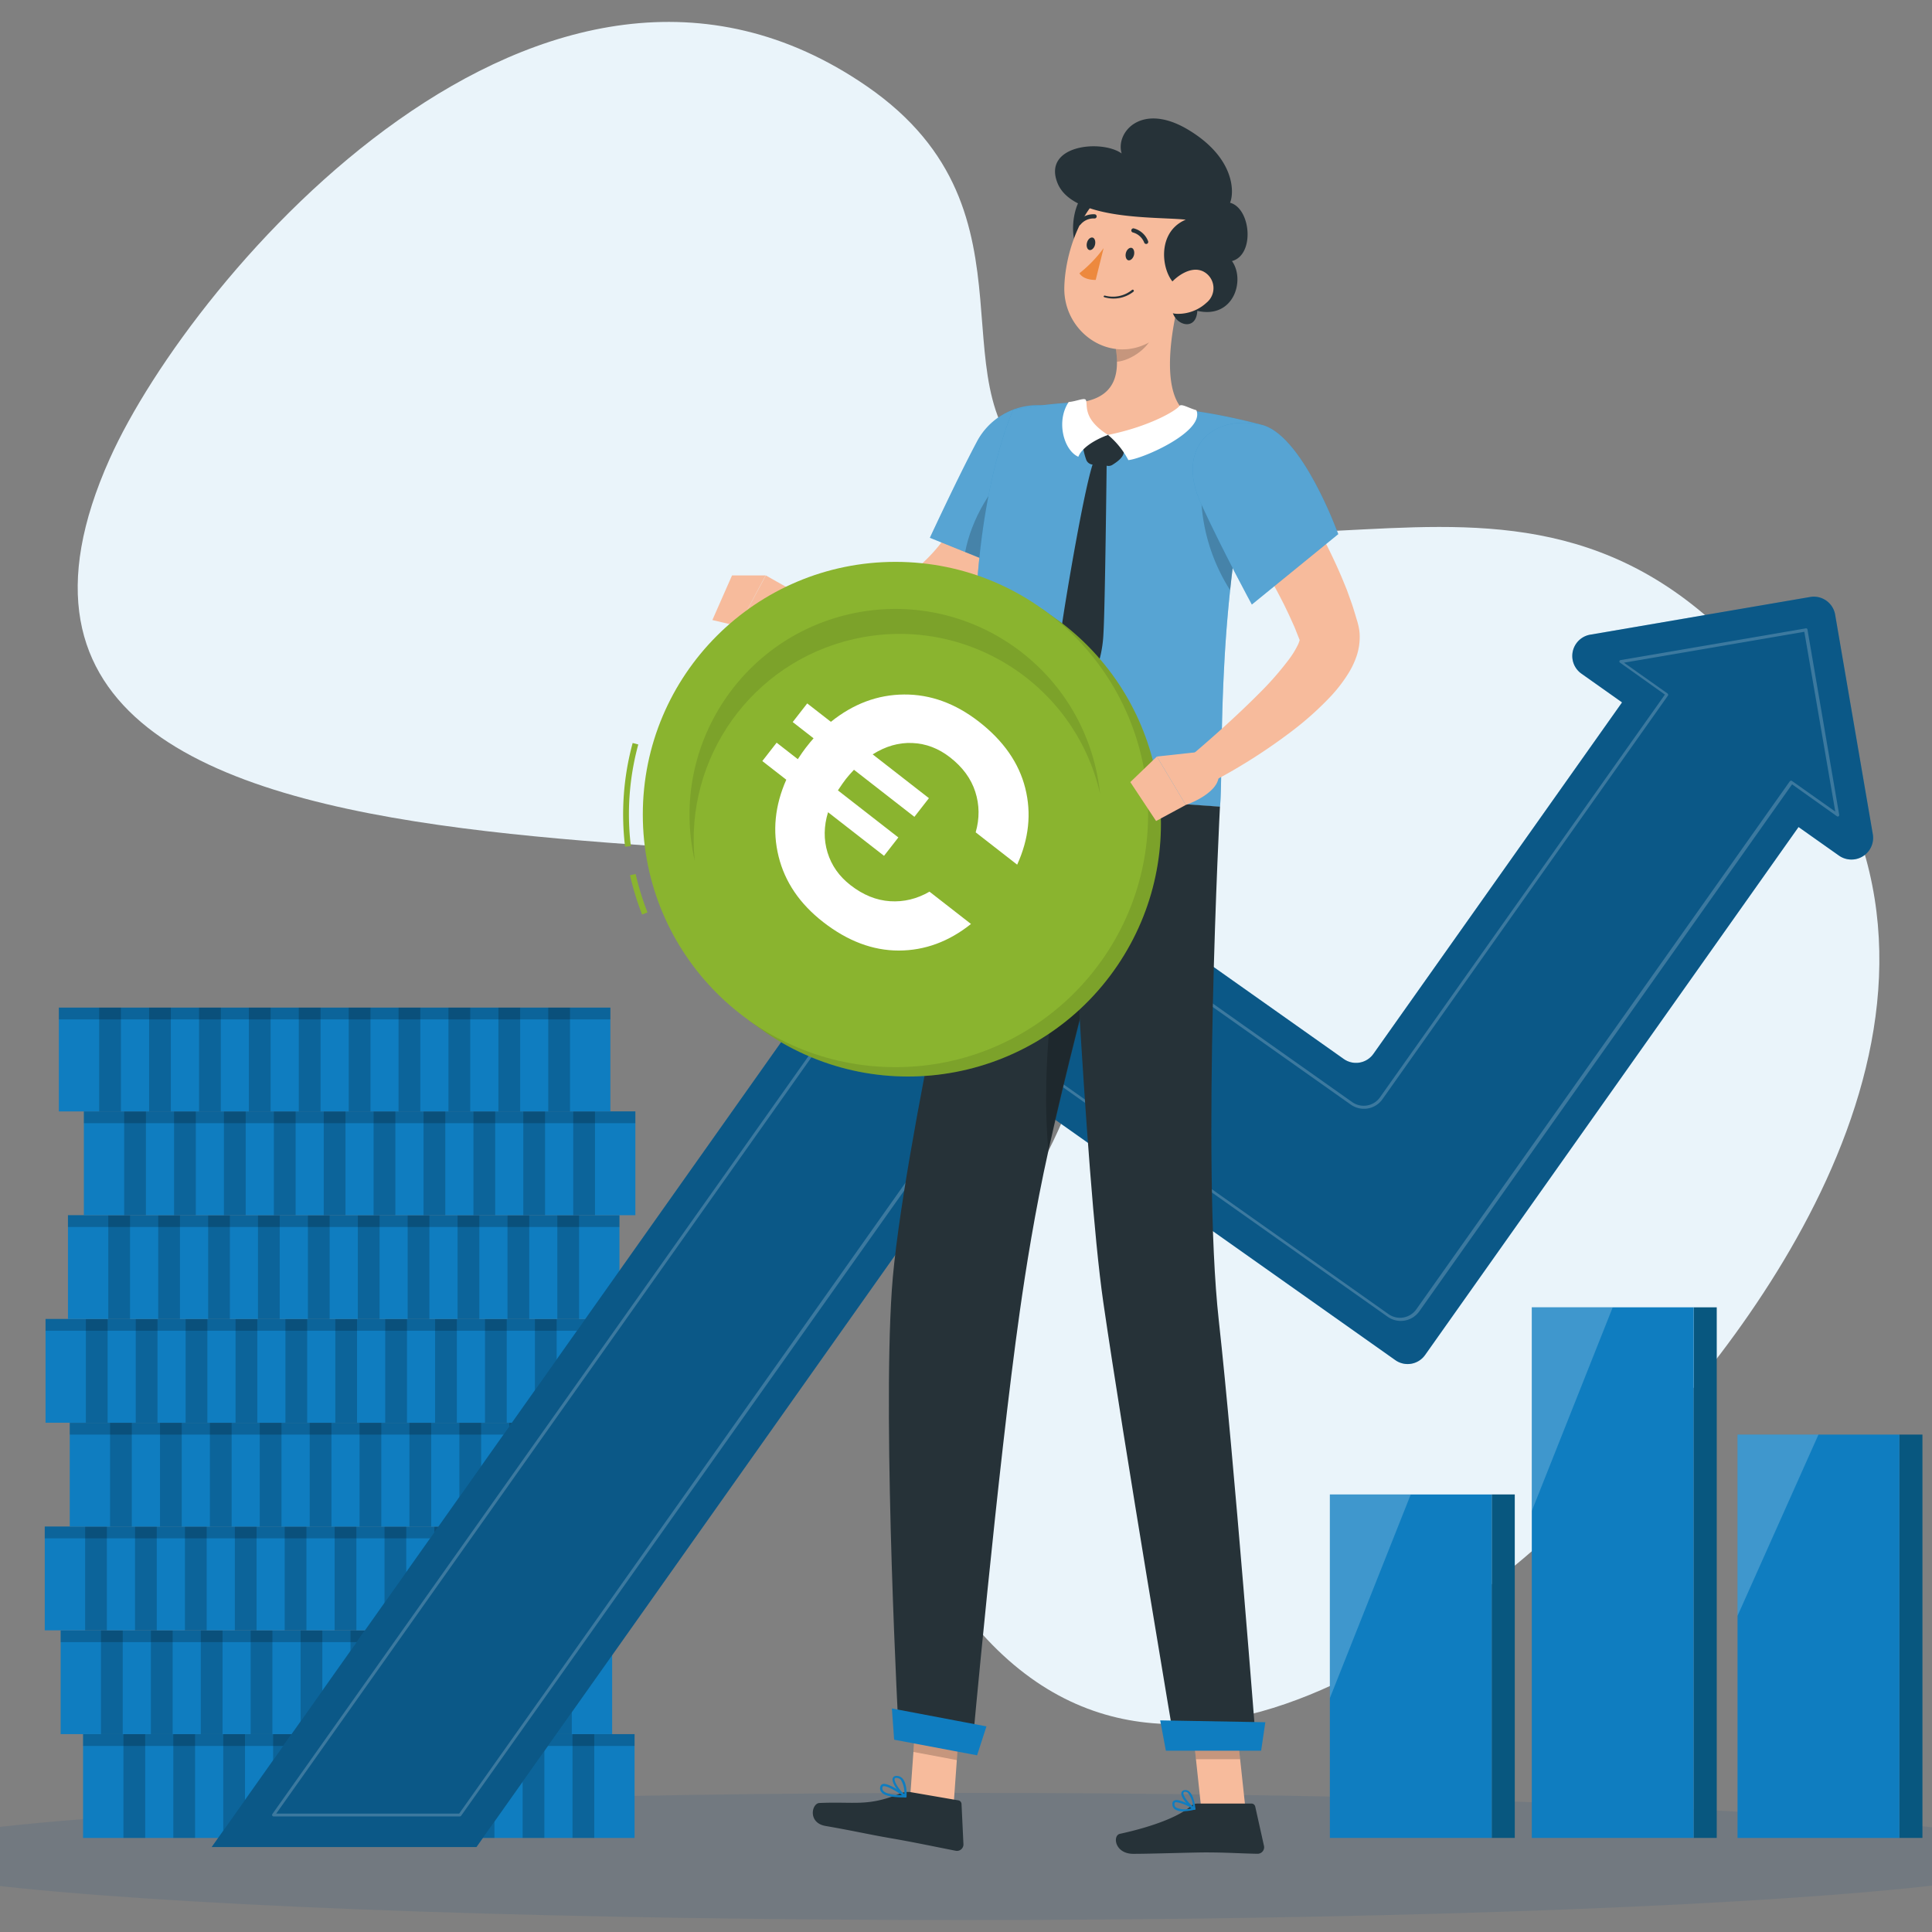 <?xml version="1.0"?>
<svg xmlns="http://www.w3.org/2000/svg" version="1.1" width="120" height="120" viewBox="0 0 120 120"><rect x="0" y="0" width="120" height="120" fill="#808080" stroke="none"/><svg viewBox="0 0 223.556 195.1" width="138" height="120" x="-9" y="0"><defs><style>.cls-2{fill:#263238}.cls-3,.cls-4{fill:#fff}.cls-5{fill:#f7bb9c}.cls-6{fill:#0f7dc0}.cls-7{fill:#08577f}.cls-9{opacity:.1}.cls-11,.cls-4,.cls-9{isolation:isolate}.cls-12{opacity:.3}.cls-13{fill:#8ab42f}.cls-11,.cls-4{opacity:.2}</style></defs><g id="Ebene_1"><path d="M25.316 46.308c-23.3 51.927 86.328 32.126 95.652 46.43 14.152 21.685-26.601 43.579-11.667 66.834 20.987 32.716 55.45 1.673 67.746-10.414 12.422-12.206 37.974-43.94 21.713-71.632-24.838-42.296-53.385-12.693-79.028-29.528-12.093-7.94.709-26.409-17.963-39.284-32.574-22.467-68.126 19.04-76.453 37.594Z" style="fill:#eaf4fa" id="freepik--background-simple--inject-2"/><g id="freepik--Shadow--inject-2" style="opacity:.12"><ellipse id="freepik--path--inject-2" cx="111.581" cy="187.472" rx="109.974" ry="6.421" style="fill:#084781"/></g><g id="freepik--Coins--inject-2"><path class="cls-6" d="M22.616 175.119h55.693v10.482H22.616z"/><path class="cls-11" d="M22.616 175.119h55.693v1.191H22.616z"/><path class="cls-11" d="M26.694 175.119h2.195v10.482h-2.195zM31.731 175.119h2.195v10.482h-2.195zM36.773 175.119h2.195v10.482h-2.195zM41.81 175.119h2.195v10.482H41.81zM46.847 175.119h2.195v10.482h-2.195zM51.889 175.119h2.195v10.482h-2.195zM56.926 175.119h2.195v10.482h-2.195zM61.963 175.119h2.195v10.482h-2.195zM67.005 175.119H69.2v10.482h-2.195zM72.042 175.119h2.195v10.482h-2.195z"/><path class="cls-6" d="M20.353 164.637h55.693v10.482H20.353z"/><path class="cls-11" d="M20.353 164.637h55.693v1.191H20.353z"/><path class="cls-11" d="M24.426 164.637h2.195v10.482h-2.195zM29.468 164.637h2.195v10.482h-2.195zM34.505 164.637H36.7v10.482h-2.195zM39.541 164.637h2.195v10.482h-2.195zM44.584 164.637h2.195v10.482h-2.195zM49.621 164.637h2.195v10.482h-2.195zM54.657 164.637h2.195v10.482h-2.195zM59.7 164.637h2.195v10.482H59.7zM64.736 164.637h2.195v10.482h-2.195zM69.773 164.637h2.195v10.482h-2.195z"/><path class="cls-6" d="M18.748 154.155h55.693v10.482H18.748z"/><path class="cls-11" d="M18.748 154.155h55.693v1.191H18.748z"/><path class="cls-11" d="M22.826 154.155h2.195v10.482h-2.195zM27.863 154.155h2.195v10.482h-2.195zM32.905 154.155H35.1v10.482h-2.195zM37.942 154.155h2.195v10.482h-2.195zM42.979 154.155h2.195v10.482h-2.195zM48.021 154.155h2.195v10.482h-2.195zM53.058 154.155h2.195v10.482h-2.195zM58.094 154.155h2.195v10.482h-2.195zM63.137 154.155h2.195v10.482h-2.195zM68.174 154.155h2.195v10.482h-2.195z"/><path class="cls-6" d="M21.272 143.679h55.693v10.482H21.272z"/><path class="cls-11" d="M21.272 143.679h55.693v1.191H21.272z"/><path class="cls-11" d="M25.344 143.679h2.195v10.482h-2.195zM30.387 143.679h2.195v10.482h-2.195zM35.424 143.679h2.195v10.482h-2.195zM40.46 143.679h2.195v10.482H40.46zM45.503 143.679h2.195v10.482h-2.195zM50.539 143.679h2.195v10.482h-2.195zM55.576 143.679h2.195v10.482h-2.195zM60.619 143.679h2.195v10.482h-2.195zM65.655 143.679h2.195v10.482h-2.195zM70.692 143.679h2.195v10.482h-2.195z"/><path class="cls-6" d="M18.827 133.191H74.52v10.482H18.827z"/><path class="cls-11" d="M18.827 133.191H74.52v1.191H18.827z"/><path class="cls-11" d="M68.247 133.191h2.195v10.482h-2.195zM63.205 133.191H65.4v10.482h-2.195zM58.168 133.191h2.195v10.482h-2.195zM53.131 133.191h2.195v10.482h-2.195zM48.089 133.191h2.195v10.482h-2.195zM43.052 133.191h2.195v10.482h-2.195zM38.016 133.191h2.195v10.482h-2.195zM32.973 133.191h2.195v10.482h-2.195zM27.937 133.191h2.195v10.482h-2.195zM22.9 133.191h2.195v10.482H22.9z"/><path class="cls-6" d="M21.09 122.715h55.693v10.482H21.09z"/><path class="cls-11" d="M21.09 122.715h55.693v1.191H21.09z"/><path class="cls-11" d="M70.51 122.715h2.195v10.482H70.51zM65.479 122.715h2.195v10.482h-2.195zM60.437 122.715h2.195v10.482h-2.195zM55.395 122.715h2.195v10.482h-2.195zM50.364 122.715h2.195v10.482h-2.195zM45.321 122.715h2.195v10.482h-2.195zM40.279 122.715h2.195v10.482h-2.195zM35.248 122.715h2.195v10.482h-2.195zM30.205 122.715H32.4v10.482h-2.195zM25.163 122.715h2.195v10.482h-2.195z"/><path class="cls-6" d="M22.696 112.233h55.693v10.482H22.696z"/><path class="cls-11" d="M22.696 112.233h55.693v1.191H22.696z"/><path class="cls-11" d="M72.116 112.233h2.195v10.482h-2.195zM67.073 112.233h2.195v10.482h-2.195zM62.037 112.233h2.195v10.482h-2.195zM57 112.233h2.195v10.482H57zM51.957 112.233h2.195v10.482h-2.195zM46.921 112.233h2.195v10.482h-2.195zM41.884 112.233h2.195v10.482h-2.195zM36.842 112.233h2.195v10.482h-2.195zM31.805 112.233H34v10.482h-2.195zM26.768 112.233h2.195v10.482h-2.195z"/><path class="cls-6" d="M20.172 101.752h55.693v10.482H20.172z"/><path class="cls-11" d="M20.172 101.752h55.693v1.191H20.172z"/><path class="cls-11" d="M69.592 101.752h2.195v10.482h-2.195zM64.561 101.752h2.195v10.482h-2.195zM59.518 101.752h2.195v10.482h-2.195zM54.476 101.752h2.195v10.482h-2.195zM49.445 101.752h2.195v10.482h-2.195zM44.402 101.752h2.195v10.482h-2.195zM39.36 101.752h2.195v10.482H39.36zM34.329 101.752h2.195v10.482h-2.195zM29.286 101.752h2.195v10.482h-2.195zM24.244 101.752h2.195v10.482h-2.195z"/></g><g id="freepik--Growth--inject-2"><path class="cls-6" d="m197.036 60.284-22.212 3.806a2.184 2.184 0 0 0-.89 3.942l4.095 2.898-25.11 35.495a2.15 2.15 0 0 1-2.997.514l-.004-.003-36.907-26.091a2.161 2.161 0 0 0-3.006.516l-74.4 105.158h26.738l52.88-74.75a2.15 2.15 0 0 1 2.996-.514c.002 0 .003.002.004.003l36.908 26.091a2.155 2.155 0 0 0 3.004-.514l.002-.002 37.713-53.317 4.101 2.898a2.19 2.19 0 0 0 3.403-2.155l-3.811-22.211a2.184 2.184 0 0 0-2.507-1.764Z"/><path d="m197.036 60.284-22.212 3.806a2.184 2.184 0 0 0-.89 3.942l4.095 2.898-25.11 35.495a2.15 2.15 0 0 1-2.997.514l-.004-.003-36.907-26.091a2.161 2.161 0 0 0-3.006.516l-74.4 105.158h26.738l52.88-74.75a2.15 2.15 0 0 1 2.996-.514c.002 0 .003.002.004.003l36.908 26.091a2.155 2.155 0 0 0 3.004-.514l.002-.002 37.713-53.317 4.101 2.898a2.19 2.19 0 0 0 3.403-2.155l-3.811-22.211a2.184 2.184 0 0 0-2.507-1.764Z" style="opacity:.3;isolation:isolate"/><path class="cls-4" d="M60.67 183.428H41.85a.147.147 0 0 1-.125-.08.142.142 0 0 1 0-.147l68.926-97.444a2.297 2.297 0 0 1 3.198-.572l.007.004 36.902 26.091a2.014 2.014 0 0 0 2.836-.482l28.762-40.656-4.537-3.228a.13.13 0 0 1-.057-.147.142.142 0 0 1 .114-.108l18.717-3.205a.136.136 0 0 1 .159.114l3.205 18.717a.153.153 0 0 1-.063.148.147.147 0 0 1-.159 0l-4.537-3.228-37.634 53.204a2.297 2.297 0 0 1-3.199.567l-36.907-26.091a2.014 2.014 0 0 0-2.807.48l-.001.002-53.861 75.999a.147.147 0 0 1-.12.062Zm-18.548-.283h18.474l53.736-75.965a2.303 2.303 0 0 1 3.205-.568l36.908 26.092a2.014 2.014 0 0 0 2.806-.481l.001-.002 37.713-53.316a.12.12 0 0 1 .091-.057.125.125 0 0 1 .108 0l4.396 3.108-3.126-18.156-18.212 3.12 4.395 3.108c.03.023.05.055.057.09a.142.142 0 0 1 0 .109l-28.842 40.776c-.35.498-.885.836-1.486.935a2.309 2.309 0 0 1-1.702-.385l-36.902-26.091a2.014 2.014 0 0 0-2.836.482l-68.784 97.2Z"/></g><g id="freepik--Chart--inject-2"><path class="cls-7" d="M164.864 150.916h2.331V185.6h-2.331zM185.26 132.017h2.331V185.6h-2.331zM206.031 144.87h2.331v40.731h-2.331z"/><path class="cls-6" d="M148.523 150.916h16.347V185.6h-16.347z"/><path class="cls-4" d="M148.523 150.916v20.567l8.168-20.567h-8.168z"/><path class="cls-6" d="M168.914 132.017h16.347V185.6h-16.347z"/><path class="cls-4" d="M168.914 132.017v20.567l8.173-20.567h-8.173z"/><path class="cls-6" d="M189.69 144.87h16.347v40.731H189.69z"/><path class="cls-4" d="M189.69 144.87v18.304l8.174-18.304h-8.174z"/></g><g id="freepik--Character--inject-2"><path class="cls-5" d="m110.492 182.765-4.384-.823.743-10.374 4.384.828-.743 10.369zM139.998 182.645h-4.464l-1.106-10.328h4.458l1.112 10.328z"/><path class="cls-2" d="M135.171 182.13h5.434c.183 0 .34.127.38.306l.885 3.97a.658.658 0 0 1-.653.794c-1.752-.028-3.028-.136-5.23-.136-1.355 0-5.444.142-7.316.142s-2.116-1.85-1.35-2.02c3.437-.748 6.024-1.786 7.124-2.773.198-.182.457-.283.726-.284ZM106.199 180.978l4.804.828a.391.391 0 0 1 .323.363l.193 4.055a.652.652 0 0 1-.766.675c-1.701-.329-4.214-.862-6.386-1.236-2.547-.437-3.79-.754-6.773-1.27-1.803-.313-1.412-2.27-.624-2.32 3.568-.16 4.827.385 8.111-.936.35-.156.738-.211 1.118-.16Z"/><path class="cls-5" d="M121.473 46.155c-.153.453-.272.782-.414 1.134s-.283.726-.43 1.083c-.296.72-.608 1.424-.937 2.127a41.104 41.104 0 0 1-2.206 4.113 27.118 27.118 0 0 1-6.392 7.419 15.7 15.7 0 0 1-2.27 1.44c-.203.114-.413.21-.629.307s-.408.187-.663.283a9.138 9.138 0 0 1-1.549.42c-.856.144-1.723.218-2.592.221-.817 0-1.6 0-2.37-.074a45.376 45.376 0 0 1-8.889-1.61l.448-3.319c2.836-.107 5.712-.198 8.412-.436a33.39 33.39 0 0 0 1.968-.239 10.686 10.686 0 0 0 1.702-.374c.181-.052.356-.124.521-.215.188-.114.443-.222.653-.37.462-.29.9-.619 1.31-.98.905-.803 1.72-1.7 2.433-2.678a29.96 29.96 0 0 0 2.121-3.25c.664-1.134 1.26-2.342 1.844-3.556.283-.607.567-1.225.817-1.843l.38-.925.346-.873 6.386 2.195Z"/><path class="cls-6" d="M119.324 40.925c8.139 0-.806 17.583-.806 17.583l-10.385-4.203s2.836-6.114 4.702-9.614a6.914 6.914 0 0 1 6.489-3.766Z"/><g class="cls-12"><path class="cls-3" d="M119.324 40.925c8.139 0-.806 17.583-.806 17.583l-10.385-4.203s2.836-6.114 4.702-9.614a6.914 6.914 0 0 1 6.489-3.766Z"/></g><path class="cls-11" d="M117.333 46.608c-2.978 2.093-5.048 5.979-5.638 9.132l5.933 2.405c1.077-1.61 2.127-3.51 3.284-5.178.317-.868.63-1.781.902-2.706l-4.481-3.653Z"/><path class="cls-5" d="m95.133 60.125-3.568-2.014-2.734 5.105c1.58.267 3.195.227 4.759-.12l1.543-2.971ZM88.15 58.111l-1.985 4.504 2.643.618 2.734-5.122H88.15z"/><path class="cls-11" d="m106.851 171.574-.38 5.343 4.384.822.38-5.343-4.384-.822zM138.886 172.322h-4.464l.579 5.326h4.458l-.573-5.326z"/><path class="cls-6" d="M141.518 42.87a100.564 100.564 0 0 0-2.836 14.674 140.65 140.65 0 0 0-.834 9.745c-.374 7.01-.215 12.353-.425 14.18-3.488-.239-16.63-1.135-23.822-1.657-3.24-25.37 2.949-38.439 2.949-38.439a46.544 46.544 0 0 1 5.672-.709c.403 0 .817-.04 1.23-.045 3.385.04 6.763.274 10.12.703.635.074 1.282.17 1.905.272 3.24.5 6.041 1.277 6.041 1.277Z"/><g class="cls-12"><path class="cls-3" d="M141.518 42.87a100.564 100.564 0 0 0-2.836 14.674 140.65 140.65 0 0 0-.834 9.745c-.374 7.01-.215 12.353-.425 14.18-3.488-.239-16.63-1.135-23.822-1.657-3.24-25.37 2.949-38.439 2.949-38.439a46.544 46.544 0 0 1 5.672-.709c.403 0 .817-.04 1.23-.045 3.385.04 6.763.274 10.12.703.635.074 1.282.17 1.905.272 3.24.5 6.041 1.277 6.041 1.277Z"/></g><path class="cls-11" d="M135.511 49.291a18.718 18.718 0 0 0 2.944 10.312c.068-.68.148-1.367.233-2.059.317-2.598.726-5.286 1.265-8.003l-4.442-.25Z"/><path class="cls-5" d="M133.413 29.842c-.862 3.216-1.917 9.132.21 11.463a10.142 10.142 0 0 1-8.02 2.558c-2.797-.255-2.797-2.223-2.1-3.261 3.693-.613 3.784-3.313 3.33-5.888l6.58-4.872Z"/><path class="cls-2" d="M123.555 44.924c.066.5.184.993.352 1.469a.749.749 0 0 0 .714.522c.466-.007.932.033 1.39.119.195.046.4.009.567-.102.567-.358 1.293-.885 1.106-1.543-.221-.771-1.548-1.47-1.548-1.47s-2.28.562-2.581 1.005Z"/><path class="cls-2" d="M124.752 46.393c-.913 1.996-3.023 14.781-3.284 16.715s.63 5.054 1.866 7.533a12.16 12.16 0 0 0 2.325-6.688c.165-2.643.324-17.242.324-17.242l-1.231-.318Z"/><path class="cls-3" d="M126.119 43.92a8.389 8.389 0 0 1 2.053 2.541c1.435-.113 7.77-2.893 6.869-5.037-.789-.22-1.48-.675-1.702-.442-.3.46-2.989 2.081-7.22 2.938ZM126.119 43.92s-2.434.822-3 2.206c-1.47-.652-2.27-3.596-.97-5.53.81-.068 1.587-.47 1.735-.204.227.505-.391 1.86 2.235 3.528Z"/><path class="cls-11" d="m130.73 31.833-3.897 2.876c.118.6.18 1.209.188 1.82 1.4-.102 3.403-1.491 3.664-2.932.123-.58.139-1.178.045-1.764Z"/><path class="cls-2" d="M123.963 19.513c-1.701.67-2.33 7.255 1.135 6.608s2.291-7.952-1.135-6.608Z"/><path class="cls-5" d="M135.2 26.099c-1.39 4.202-1.986 6.732-4.72 8.36-4.117 2.445-8.876-.902-8.774-5.434.09-4.078 2.342-10.272 6.976-10.867a6.035 6.035 0 0 1 6.518 7.94Z"/><path class="cls-2" d="M133.623 28.991c-1.764.034-3.21-5.309.346-6.806-2.802-.323-11.407.147-12.95-3.698s4.442-4.441 6.478-2.99c-.647-2.115 1.985-5.235 6.716-2.399s4.673 6.336 4.23 7.374c2.11.567 2.525 5.264.194 5.893 1.367 1.895.187 5.876-3.5 5.026-.125 2.32-2.711 1.304-2.552-.477s1.038-1.923 1.038-1.923ZM125.761 30.018a3.261 3.261 0 0 0 2.933-.567.12.12 0 0 0 0-.165.113.113 0 0 0-.16 0 3.069 3.069 0 0 1-2.722.567.108.108 0 0 0-.136.08.108.108 0 0 0 .085.085Z"/><path class="cls-5" d="M136.079 30.557a4.226 4.226 0 0 1-3.012 1.134c-1.475-.062-1.758-1.492-.97-2.643.715-1.038 2.337-2.269 3.63-1.64a1.889 1.889 0 0 1 .352 3.149Z"/><path class="cls-2" d="m104.99 175.187 7.374 1.741s2.61-28.729 4.85-44.514c.595-4.186 1.514-10.073 2.915-16.346 1.764-7.901 3.97-16.45 5.797-23.142 1.911-7.05 3.369-12.036 3.369-12.036l-15.643-1.095s-8.469 36.925-9.365 50.481c-.958 14.146.704 44.91.704 44.91Z"/><path class="cls-11" d="M120.09 116.068c1.763-7.901 3.97-16.45 5.796-23.142l-1.628-3.5c-3.862 4.612-4.906 18.888-4.169 26.642Z"/><path class="cls-2" d="M122.069 80.385s1.701 38.184 3.573 51.116c2.06 14.18 7.294 45.115 7.294 45.115h8.174s-2.27-29.42-3.806-43.288c-1.753-15.797.119-51.87.119-51.87l-15.354-1.073Z"/><path class="cls-6" d="M131.961 176.792h9.62l.425-2.876-10.618-.187.573 3.063zM104.52 175.68l8.377 1.577.947-2.921-9.551-1.809.227 3.153z"/><path class="cls-2" d="M128.74 25.764c-.097.346-.353.567-.568.522s-.34-.392-.25-.738.352-.567.568-.521.34.39.25.737ZM124.803 24.732c-.091.346-.352.567-.567.516s-.335-.386-.244-.738.351-.567.567-.521.335.39.244.743Z"/><path d="M125.676 25.055a13.046 13.046 0 0 1-2.444 2.541c.459.732 1.644.67 1.644.67l.8-3.211Z" style="fill:#ed893e"/><path class="cls-2" d="M129.959 24.635a.21.21 0 0 1-.182-.13 1.702 1.702 0 0 0-1.134-1.027.21.21 0 1 1 .08-.414c.659.168 1.196.646 1.44 1.282a.21.21 0 0 1-.114.278.199.199 0 0 1-.09.011ZM123.14 22.758a.227.227 0 0 1-.118-.051.21.21 0 0 1 0-.3 2.099 2.099 0 0 1 1.77-.767c.113.02.192.124.18.239a.216.216 0 0 1-.237.181 1.702 1.702 0 0 0-1.396.624.216.216 0 0 1-.198.074Z"/><path class="cls-6" d="M133.702 182.912a1.361 1.361 0 0 1-.862-.227.635.635 0 0 1-.216-.567.318.318 0 0 1 .182-.295c.493-.255 1.928.63 2.093.732.035.02.053.062.045.102a.102.102 0 0 1-.08.09 5.28 5.28 0 0 1-1.162.165Zm-.664-.924a.244.244 0 0 0-.136.028c-.028 0-.062.04-.068.125a.425.425 0 0 0 .142.38 2.15 2.15 0 0 0 1.583.08 4.265 4.265 0 0 0-1.526-.613h.005Z"/><path class="cls-6" d="M134.837 182.753h-.052c-.459-.25-1.355-1.23-1.259-1.701a.346.346 0 0 1 .335-.278.567.567 0 0 1 .454.136c.516.42.624 1.701.63 1.764a.113.113 0 0 1-.052.096.096.096 0 0 1-.056-.017Zm-.902-1.81h-.046c-.136 0-.147.08-.153.109-.057.289.51 1.032.97 1.378a2.501 2.501 0 0 0-.527-1.395.369.369 0 0 0-.244-.091ZM105.665 181.511c-.731 0-2.019-.028-2.427-.533a.596.596 0 0 1-.108-.567.335.335 0 0 1 .216-.244c.567-.199 2.2.992 2.382 1.134.036.026.05.073.034.114a.108.108 0 0 1-.097.096Zm-2.234-1.134a.125.125 0 0 0-.085.102.38.38 0 0 0 .068.351c.227.29.941.454 1.94.46-.675-.443-1.583-.981-1.923-.908v-.005Z"/><path class="cls-6" d="M105.665 181.511a.108.108 0 0 1-.079 0c-.488-.329-1.373-1.463-1.208-1.945.04-.114.147-.244.437-.227.22.01.425.11.567.278.482.567.397 1.764.391 1.815a.102.102 0 0 1-.056.085l-.052-.006Zm-.986-1.968c-.08 0-.097.057-.103.074-.096.289.488 1.162.97 1.576a2.433 2.433 0 0 0-.346-1.452.567.567 0 0 0-.397-.204.278.278 0 0 0-.124.006Z"/><path class="cls-13" d="m121.286 62.79-1.81-1.293-29.664 41.525 1.81 1.293c11.67 7.907 27.54 4.855 35.447-6.815 7.63-11.262 5.086-26.53-5.783-34.71Z"/><path class="cls-9" d="m121.286 62.79-1.81-1.293-29.664 41.525 1.81 1.293c11.67 7.907 27.54 4.855 35.447-6.815 7.63-11.262 5.086-26.53-5.783-34.71Z"/><path class="cls-13" d="M77.35 85.507a27.418 27.418 0 0 1 .767-10.476l.567.147a26.76 26.76 0 0 0-.749 10.267l-.584.062ZM79.07 92.353a27.532 27.532 0 0 1-1.22-3.97l.567-.125a27.373 27.373 0 0 0 1.197 3.88l-.544.215Z"/><circle class="cls-13" cx="104.654" cy="82.252" r="25.513"/><path class="cls-9" d="M125.313 80.136c-2.576-11.185-13.732-18.164-24.916-15.587-10.223 2.354-17.088 11.958-16.007 22.393-2.576-11.185 4.402-22.34 15.587-24.917 11.185-2.576 22.34 4.403 24.917 15.587.191.832.331 1.675.42 2.524Z"/><path class="cls-5" d="M142.091 45.31c.567.72 1.038 1.367 1.514 2.07s.942 1.378 1.396 2.081c.902 1.407 1.758 2.836 2.552 4.328s1.532 3.018 2.2 4.595l.489 1.196.442 1.231c.148.403.272.834.403 1.254l.187.635.051.159.085.346c.054.235.092.474.113.714a6.03 6.03 0 0 1-.311 2.36 8.428 8.428 0 0 1-.766 1.633 14.934 14.934 0 0 1-1.793 2.36 31.657 31.657 0 0 1-3.885 3.5 57.021 57.021 0 0 1-8.406 5.326l-1.837-2.802c2.376-2.025 4.753-4.158 6.902-6.319a31.286 31.286 0 0 0 2.904-3.312c.378-.49.705-1.016.976-1.572.084-.181.148-.371.193-.567 0-.124 0-.147 0 0a.312.312 0 0 0 0 .125.375.375 0 0 0 0 .051l-.051-.125-.199-.499c-.136-.34-.255-.675-.414-1.01l-.454-1.003-.482-1.004c-.675-1.333-1.395-2.66-2.178-3.97s-1.594-2.615-2.439-3.897a74.944 74.944 0 0 0-1.276-1.917l-1.293-1.844 5.377-4.123Z"/><path class="cls-6" d="M141.518 42.87c4.18.846 7.85 11.067 7.85 11.067l-8.723 7.107s-2.836-5.196-5.15-10.21c-2.49-5.462.958-8.984 6.023-7.963Z"/><g class="cls-12"><path class="cls-3" d="M141.518 42.87c4.18.846 7.85 11.067 7.85 11.067l-8.723 7.107s-2.836-5.196-5.15-10.21c-2.49-5.462.958-8.984 6.023-7.963Z"/></g><path class="cls-5" d="m135.557 75.904-4.504.494 2.921 4.889s3.744-1.27 3.29-3.324l-1.707-2.059Z"/><path class="cls-5" d="m128.37 78.979 2.604 3.93 3-1.622-2.921-4.889-2.683 2.581z"/></g><path class="cls-3" d="M104.108 91.008c1.394.089 2.718-.233 3.983-.965l4.19 3.263c-2.234 1.783-4.662 2.678-7.285 2.684-2.624.004-5.174-.956-7.648-2.882-2.362-1.84-3.86-4.047-4.495-6.618s-.375-5.155.776-7.752l-2.42-1.884 1.446-1.856 2.138 1.665c.34-.518.607-.899.798-1.144.35-.448.615-.77.794-.962l-2.108-1.642 1.467-1.883 2.389 1.86c2.264-1.821 4.727-2.742 7.391-2.759 2.666-.02 5.186.899 7.569 2.754 2.474 1.926 4.032 4.161 4.67 6.707.638 2.543.365 5.118-.818 7.722l-4.19-3.263c.4-1.405.388-2.77-.041-4.098-.426-1.327-1.277-2.486-2.552-3.479-1.163-.905-2.43-1.388-3.801-1.445-1.37-.06-2.705.324-4.008 1.148l5.681 4.423-1.467 1.884-6.104-4.753c-.359.385-.632.698-.821.94-.19.246-.457.626-.8 1.142l6.104 4.753-1.446 1.856-5.653-4.402c-.434 1.408-.45 2.764-.052 4.07.4 1.305 1.171 2.401 2.316 3.292 1.275.993 2.607 1.534 3.997 1.624Z"/></g></svg></svg>
